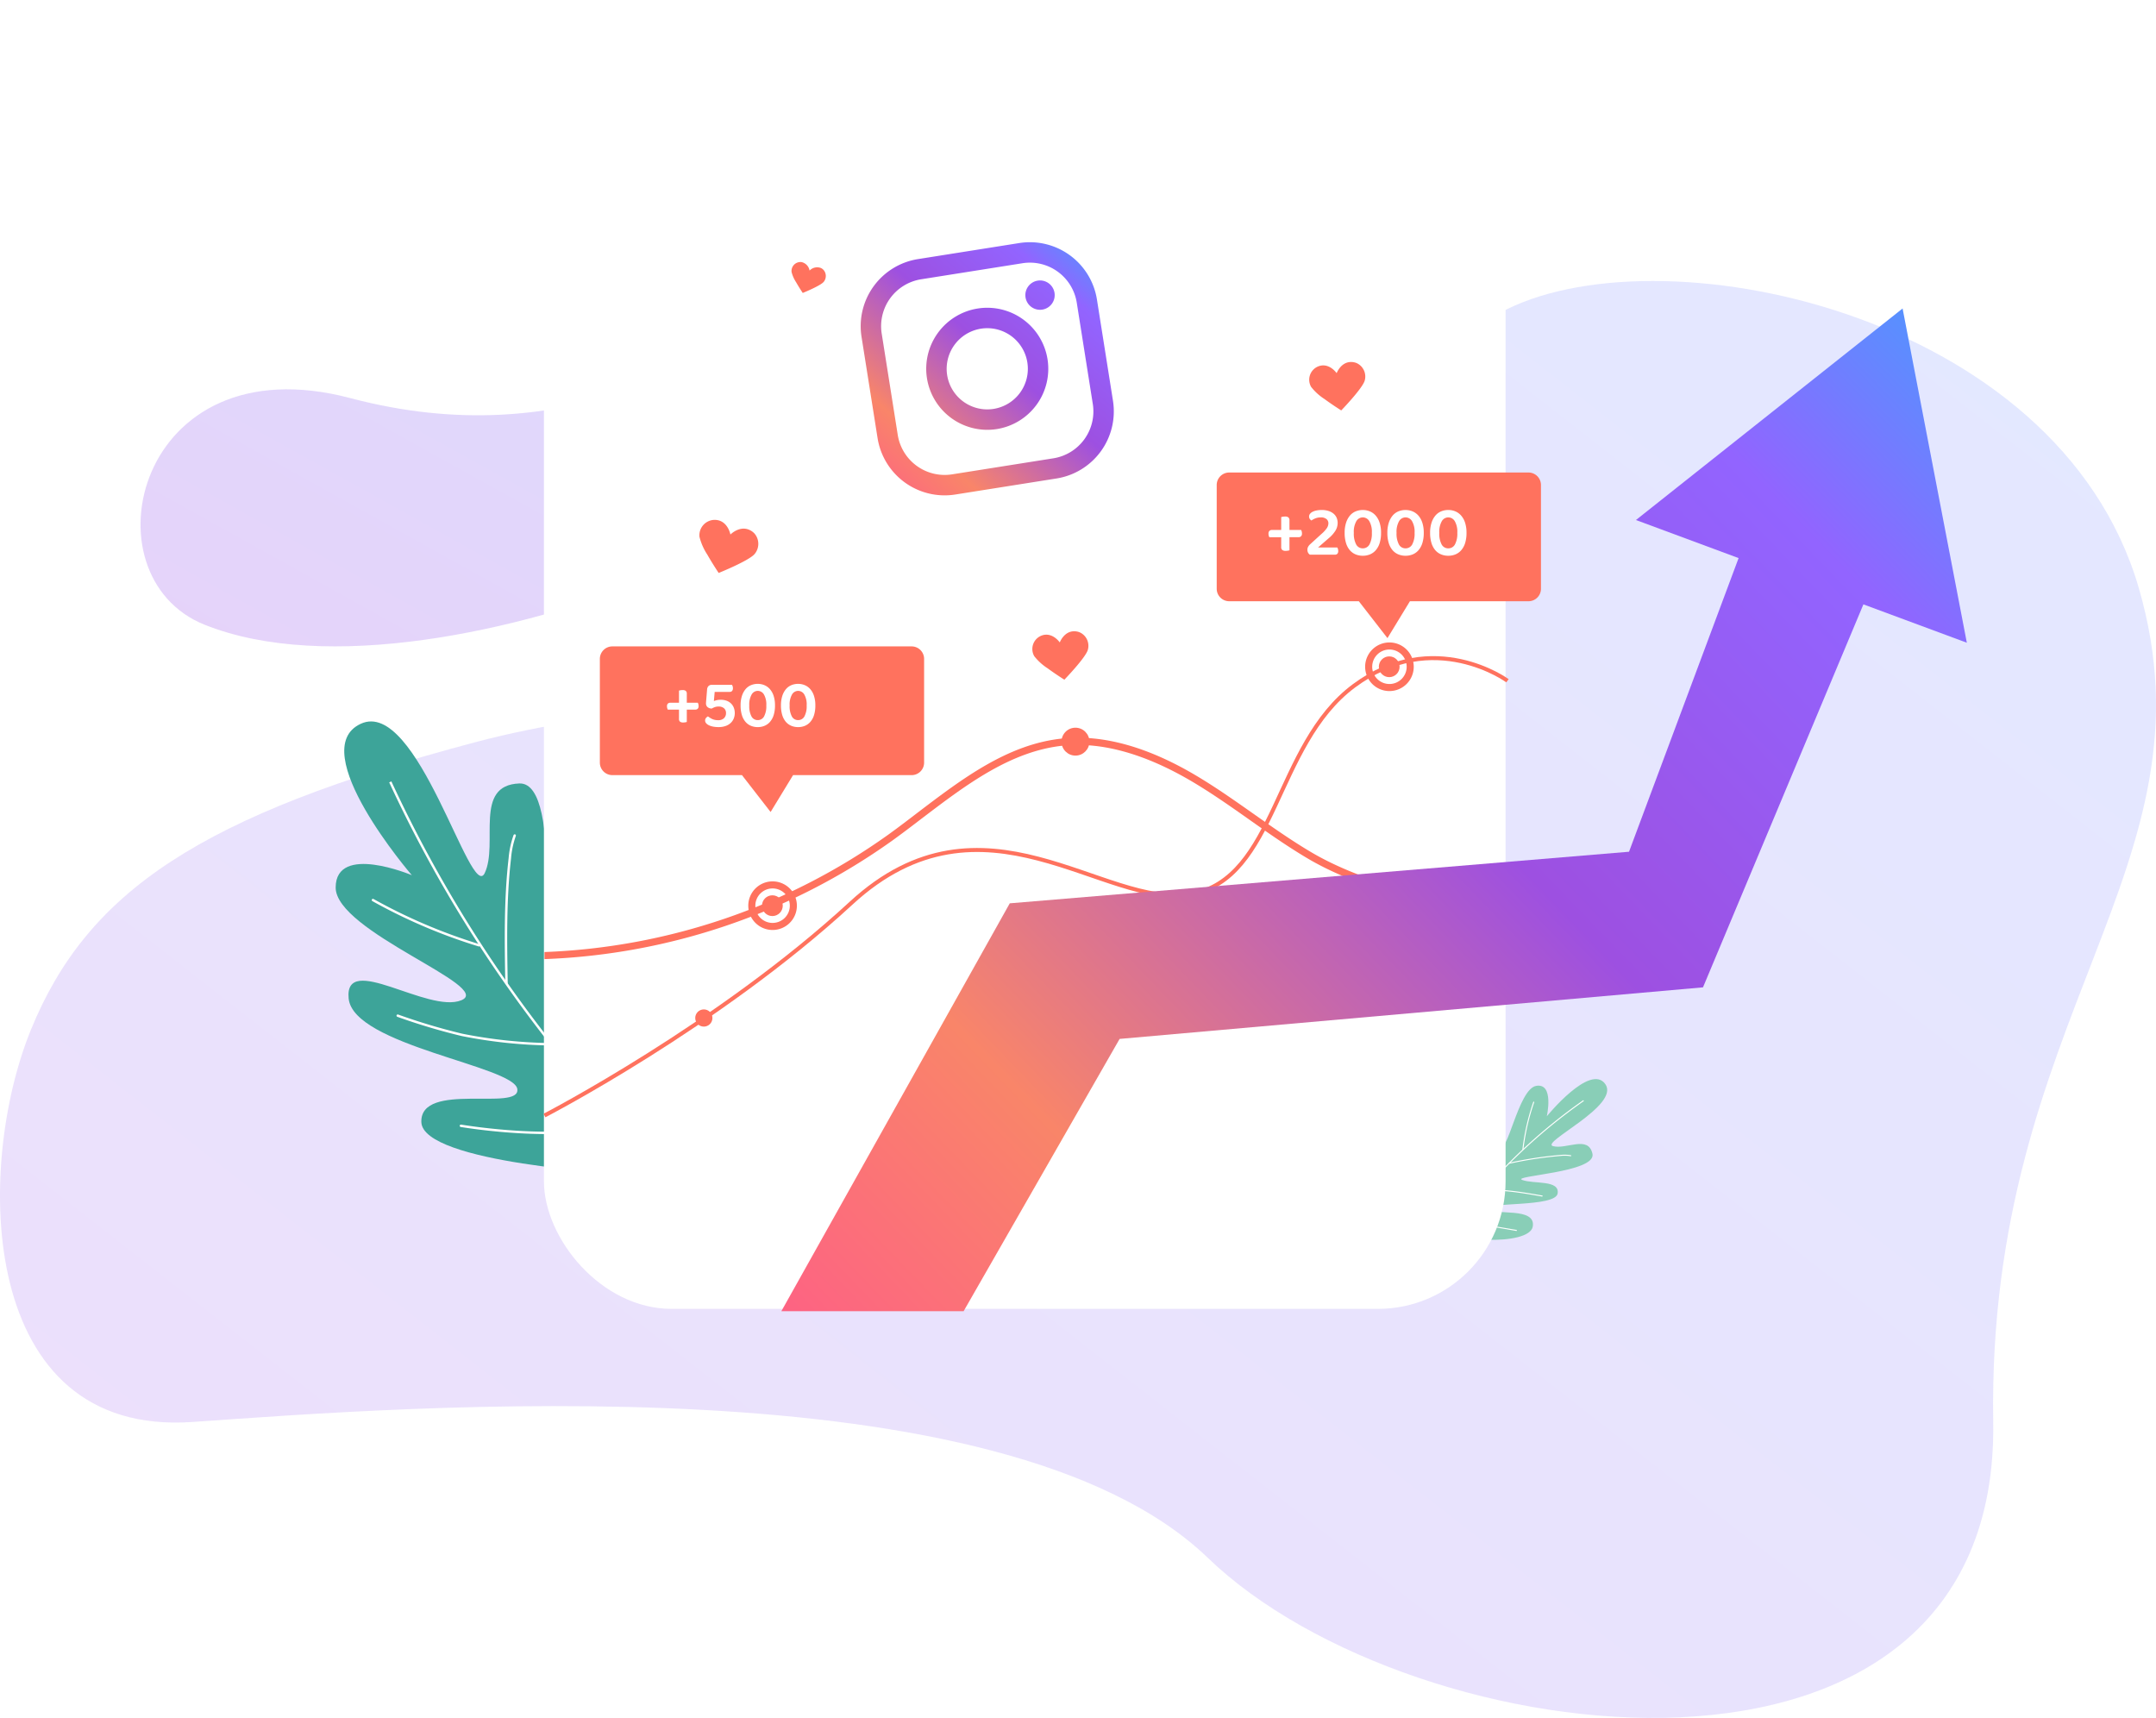 <svg xmlns="http://www.w3.org/2000/svg" xmlns:xlink="http://www.w3.org/1999/xlink" width="540.315" height="430.5" viewBox="0 0 540.315 430.5"><defs><linearGradient id="linear-gradient" x1="0.03" y1="0.902" x2="0.978" y2="0.093" gradientUnits="objectBoundingBox"><stop offset="0" stop-color="#9b55e8"></stop><stop offset="1" stop-color="#6b82ff"></stop><stop offset="1"></stop></linearGradient><filter id="&#x77E9;&#x5F62;_1762" x="106.315" y="0" width="301" height="370" filterUnits="userSpaceOnUse"><feGaussianBlur stdDeviation="10"></feGaussianBlur></filter><linearGradient id="linear-gradient-3" x1="-0.077" y1="1" x2="1.066" y2="0.055" gradientUnits="objectBoundingBox"><stop offset="0" stop-color="#fe5c88"></stop><stop offset="0.238" stop-color="#f98569"></stop><stop offset="0.556" stop-color="#9d50e1"></stop><stop offset="0.824" stop-color="#9264ff"></stop><stop offset="1" stop-color="#479dff"></stop></linearGradient></defs><g id="pic_04" transform="translate(-351.325 -5386.383)"><path id="&#x8DEF;&#x5F84;_18970" data-name="&#x8DEF;&#x5F84; 18970" d="M-4714.076,5388.144c14.166-34.706,42.5-53.824,111.465-72.079s155.164-4.057,177.476-19.27,40.567-66.933,79.1-88.23,139.952-1.013,160.234,68.963-38.122,106.69-36.509,208.913-145.255,83.776-196.819,34.054-200.7-37.795-254.476-34.054S-4728.242,5422.851-4714.076,5388.144Z" transform="translate(5073.153 256.283)" opacity="0.19" fill="url(#linear-gradient)"></path><path id="&#x8DEF;&#x5F84;_18971" data-name="&#x8DEF;&#x5F84; 18971" d="M-4395.248,5229.873c6.085-73.019-67.948-53.75-106.484-28.4s-77.076,48.68-130.825,34.481-66.935,44.623-36.51,56.792,78.091,2.029,113.585-12.169S-4401.333,5302.893-4395.248,5229.873Z" transform="translate(5071.661 250.188)" opacity="0.26" fill="url(#linear-gradient)"></path><g id="&#x7EC4;_5496" data-name="&#x7EC4; 5496" transform="translate(435.443 5567.174)"><g id="&#x7EC4;_5494" data-name="&#x7EC4; 5494" transform="translate(290.173 77.355) rotate(25)"><path id="&#x8DEF;&#x5F84;_18978" data-name="&#x8DEF;&#x5F84; 18978" d="M8.376,50.041S-2.792,32.21.663,29.626s6.846,7.913,8.615,6.229-6.161-16.678-2.417-19.9,3.465,7.725,6.645,9.76S11.785,10.79,15.591,8.141s5.638,5.785,5.638,5.785,4.219-16.79,9.893-13.5-8.7,20.2-5.324,19.618,6.841-6.286,9.769-2.441S19.323,31.238,22.4,30.985s8.519-4.064,9.464-.665S16.3,39.846,18.013,41.022s10.336-5.485,11.7-.581S11.8,53.161,8.376,50.041Z" transform="translate(0 0)" fill="#89ceb7"></path><path id="&#x8DEF;&#x5F84;_18979" data-name="&#x8DEF;&#x5F84; 18979" d="M0,50.609A58.277,58.277,0,0,0,5.166,39.4c.707-2.081,1.311-4.234,1.894-6.317.266-.949.532-1.9.808-2.842A137.677,137.677,0,0,1,20.793,0l.218.126a137.449,137.449,0,0,0-12.9,30.183c-.275.945-.542,1.892-.807,2.84-.586,2.086-1.19,4.243-1.9,6.33A58.54,58.54,0,0,1,.215,50.738Z" transform="translate(7.021 6.395)" fill="#fff"></path><path id="&#x8DEF;&#x5F84;_18980" data-name="&#x8DEF;&#x5F84; 18980" d="M2.574,12.036a.123.123,0,0,1-.048-.065A57.115,57.115,0,0,1,0,.139.126.126,0,1,1,.251.113,56.864,56.864,0,0,0,2.765,11.893a.126.126,0,0,1-.191.143Z" transform="translate(16.632 11.972)" fill="#fff"></path><path id="&#x8DEF;&#x5F84;_18981" data-name="&#x8DEF;&#x5F84; 18981" d="M.054,8.417a.124.124,0,0,1-.03-.03.126.126,0,0,1,.027-.175A99.428,99.428,0,0,1,10.932.978,9.57,9.57,0,0,1,13.217,0,.126.126,0,0,1,13.369.1a.125.125,0,0,1-.092.151,9.355,9.355,0,0,0-2.224.951A99.108,99.108,0,0,0,.2,8.416.126.126,0,0,1,.054,8.417Z" transform="translate(17.582 20.222)" fill="#fff"></path><path id="&#x8DEF;&#x5F84;_18982" data-name="&#x8DEF;&#x5F84; 18982" d="M6.911,15.176a.138.138,0,0,1-.033-.034A50.825,50.825,0,0,1,2.239,6.833,64.432,64.432,0,0,1,.005.161.126.126,0,1,1,.246.091,64.289,64.289,0,0,0,2.471,6.736,50.614,50.614,0,0,0,7.087,15a.126.126,0,0,1-.176.174Z" transform="translate(8.224 21.064)" fill="#fff"></path><path id="&#x8DEF;&#x5F84;_18983" data-name="&#x8DEF;&#x5F84; 18983" d="M.055,3.948a.126.126,0,0,1,.114-.222A2.152,2.152,0,0,0,1.3,3.734,18.926,18.926,0,0,0,4.28,2.809q.27-.1.54-.2C7.673,1.568,10.651.773,13.532,0A.126.126,0,0,1,13.6.248c-2.875.767-5.848,1.56-8.69,2.6l-.539.2a19.085,19.085,0,0,1-3.024.937A2.412,2.412,0,0,1,.083,3.963.143.143,0,0,1,.055,3.948Z" transform="translate(15.043 32.405)" fill="#fff"></path><path id="&#x8DEF;&#x5F84;_18984" data-name="&#x8DEF;&#x5F84; 18984" d="M9.439,13.262C6.1,10.966,2.275,4.781.013.182A.126.126,0,1,1,.239.071C2.488,4.643,6.283,10.786,9.582,13.055a.126.126,0,0,1-.142.207Z" transform="translate(2.601 33.116)" fill="#fff"></path><path id="&#x8DEF;&#x5F84;_18985" data-name="&#x8DEF;&#x5F84; 18985" d="M.134,3.529C.1,3.509.075,3.486.046,3.463a.126.126,0,0,1-.017-.177.128.128,0,0,1,.176-.017,2.122,2.122,0,0,0,1.877.072L14.265,0a.126.126,0,0,1,.066.243L2.148,3.583A2.427,2.427,0,0,1,.134,3.529Z" transform="translate(12.122 42.945)" fill="#fff"></path></g><g id="&#x7EC4;_5495" data-name="&#x7EC4; 5495" transform="translate(0 0)"><path id="&#x8DEF;&#x5F84;_18986" data-name="&#x8DEF;&#x5F84; 18986" d="M1393.98,795.423s-50.27-2.708-50.566-13.029,24.911-2.495,24.052-8.275-41.115-10.914-42.269-22.683,19.886,3.861,28.246.441-31.564-17.184-31.5-28.279,19.084-3.063,19.084-3.063-27.038-31.378-12.784-37.947,27.533,44.835,31.048,37.435-2.876-22.043,8.679-22.475,4.3,50.56,8.04,44.2,3.782-22.263,11.732-19.433-2.788,43.559,1.868,41.834,3.5-27.777,14.97-23.684S1404.8,793.016,1393.98,795.423Z" transform="translate(-1321.939 -682.008)" fill="#3da499"></path><path id="&#x8DEF;&#x5F84;_18987" data-name="&#x8DEF;&#x5F84; 18987" d="M1404.526,806.313a139.43,139.43,0,0,0-14.82-25.549c-3.1-4.248-6.48-8.395-9.751-12.406-1.489-1.827-2.978-3.654-4.447-5.5a329.353,329.353,0,0,1-41.36-66.935l.546-.252a328.854,328.854,0,0,0,41.283,66.812c1.469,1.84,2.957,3.665,4.445,5.489,3.275,4.018,6.662,8.172,9.771,12.432a140.074,140.074,0,0,1,14.883,25.66Z" transform="translate(-1320.731 -680.656)" fill="#fff"></path><path id="&#x8DEF;&#x5F84;_18988" data-name="&#x8DEF;&#x5F84; 18988" d="M1357.147,734.379a.3.3,0,0,1-.192.007,136.564,136.564,0,0,1-26.629-11.358.3.3,0,1,1,.293-.525,136.039,136.039,0,0,0,26.511,11.308.3.3,0,0,1,.017.569Z" transform="translate(-1321.125 -678.006)" fill="#fff"></path><path id="&#x8DEF;&#x5F84;_18989" data-name="&#x8DEF;&#x5F84; 18989" d="M1361.045,745.284a.292.292,0,0,1-.1.019.3.3,0,0,1-.306-.3c-.179-10.257-.365-20.864.831-31.251a22.974,22.974,0,0,1,1.242-5.814.3.3,0,1,1,.561.222,22.3,22.3,0,0,0-1.2,5.661c-1.192,10.348-1.006,20.935-.827,31.173A.3.3,0,0,1,1361.045,745.284Z" transform="translate(-1318.124 -679.461)" fill="#fff"></path><path id="&#x8DEF;&#x5F84;_18990" data-name="&#x8DEF;&#x5F84; 18990" d="M1374.911,756.581a.317.317,0,0,1-.112.02,121.663,121.663,0,0,1-22.643-2.368,154.088,154.088,0,0,1-16.131-4.819.3.3,0,0,1,.193-.569,153.753,153.753,0,0,0,16.067,4.8A121.05,121.05,0,0,0,1374.814,756a.3.3,0,0,1,.292.31A.3.3,0,0,1,1374.911,756.581Z" transform="translate(-1320.566 -675.398)" fill="#fff"></path><path id="&#x8DEF;&#x5F84;_18991" data-name="&#x8DEF;&#x5F84; 18991" d="M1371.585,758.973a.3.3,0,0,1-.277-.529,5.143,5.143,0,0,0,1.568-2.2,45.256,45.256,0,0,0,2.3-7.11q.176-.668.354-1.331c1.891-7.018,4.439-13.939,6.9-20.633a.3.3,0,0,1,.565.209c-2.459,6.682-5,13.59-6.887,20.579q-.176.664-.352,1.329a45.788,45.788,0,0,1-2.332,7.206,5.767,5.767,0,0,1-1.771,2.443A.315.315,0,0,1,1371.585,758.973Z" transform="translate(-1317.068 -677.56)" fill="#fff"></path><path id="&#x8DEF;&#x5F84;_18992" data-name="&#x8DEF;&#x5F84; 18992" d="M1389.06,774.153c-9.088,3.369-26.46,2.336-38.574.426a.3.3,0,1,1,.094-.593c12.042,1.9,29.291,2.932,38.271-.4a.3.3,0,1,1,.209.564Z" transform="translate(-1319.14 -672.951)" fill="#fff"></path><path id="&#x8DEF;&#x5F84;_18993" data-name="&#x8DEF;&#x5F84; 18993" d="M1386.064,776.78c-.081.03-.165.056-.25.08a.3.3,0,0,1-.37-.21.306.306,0,0,1,.21-.37c1.4-.4,2.139-1.946,2.725-3.571l10.251-28.43a.3.3,0,0,1,.566.2l-10.252,28.431C1388.336,774.6,1387.564,776.224,1386.064,776.78Z" transform="translate(-1315.658 -675.868)" fill="#fff"></path></g></g><g transform="matrix(1, 0, 0, 1, 351.32, 5386.38)" filter="url(#&#x77E9;&#x5F62;_1762)"><rect id="&#x77E9;&#x5F62;_1762-2" data-name="&#x77E9;&#x5F62; 1762" width="241" height="310" rx="32" transform="translate(136.32 18)" fill="#fff"></rect></g><path id="&#x8054;&#x5408;_80" data-name="&#x8054;&#x5408; 80" d="M35.613,32.256H3.13A3.13,3.13,0,0,1,0,29.126v-26A3.13,3.13,0,0,1,3.13,0h75a3.13,3.13,0,0,1,3.13,3.13v26a3.13,3.13,0,0,1-3.13,3.13H48.419L42.791,41.5Z" transform="translate(656.246 5504.793)" fill="#ff725e"></path><path id="&#x8054;&#x5408;_81" data-name="&#x8054;&#x5408; 81" d="M35.613,32.256H3.13A3.13,3.13,0,0,1,0,29.126v-26A3.13,3.13,0,0,1,3.13,0h75a3.13,3.13,0,0,1,3.13,3.13v26a3.13,3.13,0,0,1-3.13,3.13H48.419L42.791,41.5Z" transform="translate(501.655 5548.368)" fill="#ff725e"></path><path id="&#x8DEF;&#x5F84;_18131" data-name="&#x8DEF;&#x5F84; 18131" d="M158.91,259.019v-1.77a158.414,158.414,0,0,0,86.146-29.406c2.461-1.77,4.957-3.682,7.365-5.524,11.136-8.462,22.625-17.226,36.417-18.589,10.038-1.009,21.244,2.107,33.3,9.259,4.992,2.957,9.808,6.356,14.464,9.631s9.507,6.692,14.482,9.631c22.856,13.49,65.2,18.111,88.961,13.809l.319,1.77c-24.042,4.355-66.991-.319-90.183-14.021-5.028-2.974-9.9-6.391-14.588-9.7s-9.436-6.639-14.358-9.56c-11.738-6.94-22.572-9.985-32.221-9.029-13.3,1.328-24.59,9.932-35.514,18.235-2.425,1.859-4.939,3.771-7.418,5.559a160.148,160.148,0,0,1-87.173,29.707Z" transform="translate(328.871 5367.708)" fill="#ff725e"></path><path id="&#x8DEF;&#x5F84;_18132" data-name="&#x8DEF;&#x5F84; 18132" d="M247.35,214.86a6.09,6.09,0,1,1,6.09-6.09A6.09,6.09,0,0,1,247.35,214.86Zm0-10.41a4.32,4.32,0,1,0,4.32,4.32A4.32,4.32,0,0,0,247.35,204.45Z" transform="translate(452.182 5344.701)" fill="#ff725e"></path><path id="&#x8DEF;&#x5F84;_18974" data-name="&#x8DEF;&#x5F84; 18974" d="M247.35,214.86a6.09,6.09,0,1,1,6.09-6.09A6.09,6.09,0,0,1,247.35,214.86Zm0-10.41a4.32,4.32,0,1,0,4.32,4.32A4.32,4.32,0,0,0,247.35,204.45Z" transform="translate(297.593 5404.572)" fill="#ff725e"></path><ellipse id="&#x692D;&#x5706;_1071" data-name="&#x692D;&#x5706; 1071" cx="2.602" cy="2.602" rx="2.602" ry="2.602" transform="translate(696.877 5550.869)" fill="#ff725e"></ellipse><ellipse id="&#x692D;&#x5706;_1082" data-name="&#x692D;&#x5706; 1082" cx="2.602" cy="2.602" rx="2.602" ry="2.602" transform="translate(542.288 5610.74)" fill="#ff725e"></ellipse><ellipse id="&#x692D;&#x5706;_1080" data-name="&#x692D;&#x5706; 1080" cx="3.496" cy="3.496" rx="3.496" ry="3.496" transform="translate(617.347 5568.741)" fill="#ff725e"></ellipse><ellipse id="&#x692D;&#x5706;_1081" data-name="&#x692D;&#x5706; 1081" cx="2.156" cy="2.156" rx="2.156" ry="2.156" transform="translate(525.556 5639.334)" fill="#ff725e"></ellipse><path id="&#x8DEF;&#x5F84;_18972" data-name="&#x8DEF;&#x5F84; 18972" d="M-3704.97,5556.462s43.613-22.567,76.82-53.195,63.511,1.612,85.111-2.256,20.955-37.4,40.944-52.228,38.454-1.269,38.454-1.269" transform="translate(4192.751 109.459)" fill="none" stroke="#ff725e" stroke-width="1"></path><path id="&#x8DEF;&#x5F84;_19008" data-name="&#x8DEF;&#x5F84; 19008" d="M-45.162-6.192h2.916a1.41,1.41,0,0,1,.153.378,1.933,1.933,0,0,1,.063.5.948.948,0,0,1-.234.711.871.871,0,0,1-.63.225h-2.268V-1.1a2.338,2.338,0,0,1-.414.1,3.279,3.279,0,0,1-.54.045,1.4,1.4,0,0,1-.837-.207.948.948,0,0,1-.279-.8V-4.374H-50.2a1.794,1.794,0,0,1-.153-.387,1.832,1.832,0,0,1-.063-.495.948.948,0,0,1,.234-.711.9.9,0,0,1,.648-.225h2.3V-9.414a2.949,2.949,0,0,1,.432-.1,3.279,3.279,0,0,1,.54-.045,1.363,1.363,0,0,1,.819.207.948.948,0,0,1,.279.8Zm4.914-3.384a1.037,1.037,0,0,1,.234-.657,1.965,1.965,0,0,1,.648-.513,3.751,3.751,0,0,1,1-.333A6.474,6.474,0,0,1-37.1-11.2a5.556,5.556,0,0,1,1.719.243,3.715,3.715,0,0,1,1.26.675,2.8,2.8,0,0,1,.774,1.026,3.231,3.231,0,0,1,.261,1.314,3.729,3.729,0,0,1-.531,1.89A7.977,7.977,0,0,1-35.37-4.086L-38-1.8h4.824a1.619,1.619,0,0,1,.162.378,1.706,1.706,0,0,1,.072.5.969.969,0,0,1-.216.693A.785.785,0,0,1-33.75,0h-6.3a1.4,1.4,0,0,1-.45-.5,1.518,1.518,0,0,1-.162-.72A1.51,1.51,0,0,1-40.473-2a2.415,2.415,0,0,1,.441-.558l2.862-2.61a7.819,7.819,0,0,0,1.386-1.5,2.216,2.216,0,0,0,.378-1.179,1.351,1.351,0,0,0-.486-1.08,2.139,2.139,0,0,0-1.422-.414,3.54,3.54,0,0,0-1.35.243,4.731,4.731,0,0,0-.99.531,1.267,1.267,0,0,1-.423-.4A1.064,1.064,0,0,1-40.248-9.576Zm15.732,4.1A5.3,5.3,0,0,0-25.155-8.4a1.906,1.906,0,0,0-1.629-.945,1.881,1.881,0,0,0-1.62.954,5.368,5.368,0,0,0-.63,2.916,5.776,5.776,0,0,0,.585,2.907,1.84,1.84,0,0,0,1.665.981,1.86,1.86,0,0,0,1.674-.981A5.7,5.7,0,0,0-24.516-5.472ZM-26.784.27a4.621,4.621,0,0,1-1.845-.36,3.875,3.875,0,0,1-1.44-1.071A5.017,5.017,0,0,1-31-2.952a8.578,8.578,0,0,1-.333-2.52,8.043,8.043,0,0,1,.36-2.538A5.26,5.26,0,0,1-30.006-9.8a3.793,3.793,0,0,1,1.44-1.053,4.622,4.622,0,0,1,1.782-.342A4.518,4.518,0,0,1-25-10.845a4.005,4.005,0,0,1,1.449,1.053,5.073,5.073,0,0,1,.981,1.782,8.043,8.043,0,0,1,.36,2.538,8.486,8.486,0,0,1-.333,2.511A5.036,5.036,0,0,1-23.49-1.17,3.912,3.912,0,0,1-24.939-.09,4.621,4.621,0,0,1-26.784.27Zm12.978-5.742A5.3,5.3,0,0,0-14.445-8.4a1.906,1.906,0,0,0-1.629-.945,1.881,1.881,0,0,0-1.62.954,5.368,5.368,0,0,0-.63,2.916,5.776,5.776,0,0,0,.585,2.907,1.84,1.84,0,0,0,1.665.981A1.86,1.86,0,0,0-14.4-2.565,5.7,5.7,0,0,0-13.806-5.472ZM-16.074.27a4.621,4.621,0,0,1-1.845-.36,3.875,3.875,0,0,1-1.44-1.071,5.017,5.017,0,0,1-.936-1.791,8.578,8.578,0,0,1-.333-2.52,8.043,8.043,0,0,1,.36-2.538A5.26,5.26,0,0,1-19.3-9.8a3.793,3.793,0,0,1,1.44-1.053,4.622,4.622,0,0,1,1.782-.342,4.518,4.518,0,0,1,1.782.351,4.005,4.005,0,0,1,1.449,1.053,5.073,5.073,0,0,1,.981,1.782,8.043,8.043,0,0,1,.36,2.538,8.486,8.486,0,0,1-.333,2.511A5.036,5.036,0,0,1-12.78-1.17,3.912,3.912,0,0,1-14.229-.09,4.621,4.621,0,0,1-16.074.27ZM-3.1-5.472A5.3,5.3,0,0,0-3.735-8.4a1.906,1.906,0,0,0-1.629-.945,1.881,1.881,0,0,0-1.62.954,5.368,5.368,0,0,0-.63,2.916,5.776,5.776,0,0,0,.585,2.907,1.84,1.84,0,0,0,1.665.981A1.86,1.86,0,0,0-3.69-2.565,5.7,5.7,0,0,0-3.1-5.472ZM-5.364.27A4.621,4.621,0,0,1-7.209-.09a3.875,3.875,0,0,1-1.44-1.071,5.017,5.017,0,0,1-.936-1.791,8.578,8.578,0,0,1-.333-2.52,8.042,8.042,0,0,1,.36-2.538A5.26,5.26,0,0,1-8.586-9.8a3.794,3.794,0,0,1,1.44-1.053A4.622,4.622,0,0,1-5.364-11.2a4.518,4.518,0,0,1,1.782.351A4.005,4.005,0,0,1-2.133-9.792,5.073,5.073,0,0,1-1.152-8.01a8.043,8.043,0,0,1,.36,2.538,8.486,8.486,0,0,1-.333,2.511A5.036,5.036,0,0,1-2.07-1.17,3.912,3.912,0,0,1-3.519-.09,4.621,4.621,0,0,1-5.364.27Z" transform="translate(719.64 5525.382)" fill="#fff"></path><path id="&#x8DEF;&#x5F84;_19009" data-name="&#x8DEF;&#x5F84; 19009" d="M-32.963-5.848h2.754a1.332,1.332,0,0,1,.144.357,1.825,1.825,0,0,1,.06.476.9.9,0,0,1-.221.672.822.822,0,0,1-.595.213h-2.142v3.094a2.208,2.208,0,0,1-.391.093,3.1,3.1,0,0,1-.51.043,1.321,1.321,0,0,1-.791-.2.9.9,0,0,1-.264-.757V-4.131h-2.805a1.694,1.694,0,0,1-.144-.366,1.73,1.73,0,0,1-.06-.467.9.9,0,0,1,.221-.672.846.846,0,0,1,.612-.212h2.176V-8.891a2.785,2.785,0,0,1,.408-.094A3.1,3.1,0,0,1-34-9.027a1.287,1.287,0,0,1,.773.2.9.9,0,0,1,.264.756Zm5.083-3.3a1.336,1.336,0,0,1,.34-.867,1.115,1.115,0,0,1,.85-.323h5.049a1.784,1.784,0,0,1,.162.357,1.5,1.5,0,0,1,.076.493.988.988,0,0,1-.213.68.726.726,0,0,1-.569.238h-3.791l-.2,2.295a5.728,5.728,0,0,1,.731-.221,4.169,4.169,0,0,1,.969-.1,4.281,4.281,0,0,1,1.47.238,3.117,3.117,0,0,1,1.114.68,2.983,2.983,0,0,1,.705,1.063,3.676,3.676,0,0,1,.247,1.369A3.6,3.6,0,0,1-21.2-1.9a3.112,3.112,0,0,1-.757,1.113,3.623,3.623,0,0,1-1.266.757,5.178,5.178,0,0,1-1.785.28A6.906,6.906,0,0,1-26.392.127a4.328,4.328,0,0,1-1.062-.348,2,2,0,0,1-.68-.519,1.024,1.024,0,0,1-.238-.655.959.959,0,0,1,.221-.638,1.55,1.55,0,0,1,.493-.4,5.958,5.958,0,0,0,1.028.646,3.351,3.351,0,0,0,1.521.306,1.993,1.993,0,0,0,1.471-.5,1.717,1.717,0,0,0,.5-1.267,1.552,1.552,0,0,0-.485-1.207A1.985,1.985,0,0,0-25.007-4.9a2.719,2.719,0,0,0-.927.145,5.2,5.2,0,0,0-.791.365,1.694,1.694,0,0,1-1.037-.365,1.21,1.21,0,0,1-.391-.977q0-.085.008-.2t.026-.314Zm14.841,3.978a5.006,5.006,0,0,0-.6-2.762,1.8,1.8,0,0,0-1.538-.893,1.777,1.777,0,0,0-1.53.9,5.07,5.07,0,0,0-.6,2.754,5.455,5.455,0,0,0,.552,2.746,1.737,1.737,0,0,0,1.573.926A1.756,1.756,0,0,0-13.6-2.423,5.386,5.386,0,0,0-13.039-5.168ZM-15.181.255a4.365,4.365,0,0,1-1.743-.34A3.66,3.66,0,0,1-18.284-1.1a4.738,4.738,0,0,1-.884-1.692,8.1,8.1,0,0,1-.315-2.38,7.6,7.6,0,0,1,.34-2.4,4.968,4.968,0,0,1,.918-1.692,3.583,3.583,0,0,1,1.36-.994,4.365,4.365,0,0,1,1.683-.323,4.267,4.267,0,0,1,1.683.332,3.783,3.783,0,0,1,1.368.995A4.792,4.792,0,0,1-11.2-7.565a7.6,7.6,0,0,1,.34,2.4A8.015,8.015,0,0,1-11.178-2.8a4.756,4.756,0,0,1-.893,1.692,3.7,3.7,0,0,1-1.368,1.02A4.365,4.365,0,0,1-15.181.255ZM-2.924-5.168a5.006,5.006,0,0,0-.6-2.762,1.8,1.8,0,0,0-1.538-.893,1.777,1.777,0,0,0-1.53.9,5.07,5.07,0,0,0-.6,2.754,5.455,5.455,0,0,0,.553,2.746A1.737,1.737,0,0,0-5.066-1.5a1.756,1.756,0,0,0,1.581-.926A5.386,5.386,0,0,0-2.924-5.168ZM-5.066.255a4.365,4.365,0,0,1-1.742-.34A3.66,3.66,0,0,1-8.169-1.1a4.738,4.738,0,0,1-.884-1.692,8.1,8.1,0,0,1-.314-2.38,7.6,7.6,0,0,1,.34-2.4,4.968,4.968,0,0,1,.918-1.692,3.583,3.583,0,0,1,1.36-.994,4.365,4.365,0,0,1,1.683-.323,4.267,4.267,0,0,1,1.683.332,3.783,3.783,0,0,1,1.368.995,4.792,4.792,0,0,1,.927,1.683,7.6,7.6,0,0,1,.34,2.4A8.015,8.015,0,0,1-1.063-2.8a4.756,4.756,0,0,1-.893,1.692A3.7,3.7,0,0,1-3.324-.085,4.365,4.365,0,0,1-5.066.255Z" transform="translate(556.407 5568.337)" fill="#fff"></path><path id="&#x51CF;&#x53BB;_62" data-name="&#x51CF;&#x53BB; 62" d="M45.677,251.282H0l57.25-102.22,155.19-12.923L239.9,62.55l-25.725-9.54L281,0l16.1,83.763-25.922-9.614-40.2,95.971-146.2,12.923-39.1,68.239Z" transform="translate(547.134 5463.687)" fill="url(#linear-gradient-3)"></path><path id="&#x8054;&#x5408;_83" data-name="&#x8054;&#x5408; 83" d="M17,59.733a17.02,17.02,0,0,1-17-17V17A17.02,17.02,0,0,1,17,0H42.732a17.021,17.021,0,0,1,17,17v25.73a17.021,17.021,0,0,1-17,17ZM5.12,17v25.73A11.9,11.9,0,0,0,17,54.614H42.732A11.9,11.9,0,0,0,54.613,42.732V17A11.894,11.894,0,0,0,42.732,5.12H17A11.893,11.893,0,0,0,5.12,17Zm9.452,12.865A15.294,15.294,0,1,1,29.867,45.161,15.312,15.312,0,0,1,14.572,29.867Zm5.12,0A10.174,10.174,0,1,0,29.867,19.693,10.186,10.186,0,0,0,19.693,29.867ZM42.141,13.7a3.676,3.676,0,1,1,3.675,3.676A3.676,3.676,0,0,1,42.141,13.7Z" transform="translate(564.57 5453.974) rotate(-9)" fill="url(#linear-gradient-3)"></path><g id="&#x7EC4;_5493" data-name="&#x7EC4; 5493" transform="translate(679.046 5478.406) rotate(-7)"><path id="&#x8DEF;&#x5F84;_18911" data-name="&#x8DEF;&#x5F84; 18911" d="M13.8,5.005c-.708,1.866-6.776,6.765-6.776,6.765s-1.978-1.607-3.81-3.338A13.521,13.521,0,0,1,.256,5.005,3.6,3.6,0,0,1,2.953.049C5.594-.4,7.021,2.364,7.021,2.364S8.448-.4,11.1.049a3.609,3.609,0,0,1,1.214.427A3.7,3.7,0,0,1,13.8,5.005Z" transform="translate(0 0)" fill="#ff725e"></path></g><g id="&#x7EC4;_5497" data-name="&#x7EC4; 5497" transform="translate(609.658 5545.884) rotate(-7)"><path id="&#x8DEF;&#x5F84;_18911-2" data-name="&#x8DEF;&#x5F84; 18911" d="M13.8,5.005c-.708,1.866-6.776,6.765-6.776,6.765s-1.978-1.607-3.81-3.338A13.521,13.521,0,0,1,.256,5.005,3.6,3.6,0,0,1,2.953.049C5.594-.4,7.021,2.364,7.021,2.364S8.448-.4,11.1.049a3.609,3.609,0,0,1,1.214.427A3.7,3.7,0,0,1,13.8,5.005Z" transform="translate(0 0)" fill="#ff725e"></path></g><g id="&#x7EC4;_5498" data-name="&#x7EC4; 5498" transform="translate(527.928 5515.716) rotate(17)"><path id="&#x8DEF;&#x5F84;_18911-3" data-name="&#x8DEF;&#x5F84; 18911" d="M14.77,5.358c-.758,2-7.254,7.242-7.254,7.242S5.4,10.88,3.438,9.027A14.474,14.474,0,0,1,.274,5.358,3.851,3.851,0,0,1,3.161.053C5.988-.428,7.516,2.531,7.516,2.531S9.044-.428,11.883.053a3.866,3.866,0,0,1,1.3.457A3.965,3.965,0,0,1,14.77,5.358Z" transform="translate(0 0)" fill="#ff725e"></path></g><g id="&#x7EC4;_5499" data-name="&#x7EC4; 5499" transform="translate(550.458 5451.494) rotate(17)"><path id="&#x8DEF;&#x5F84;_18911-4" data-name="&#x8DEF;&#x5F84; 18911" d="M8.6,3.121C8.163,4.285,4.379,7.341,4.379,7.341S3.145,6.338,2,5.259A8.43,8.43,0,0,1,.16,3.121,2.244,2.244,0,0,1,1.842.031,2.632,2.632,0,0,1,4.379,1.475,2.636,2.636,0,0,1,6.923.031,2.251,2.251,0,0,1,7.68.3,2.31,2.31,0,0,1,8.6,3.121Z" transform="translate(0 0)" fill="#ff725e"></path></g></g></svg>